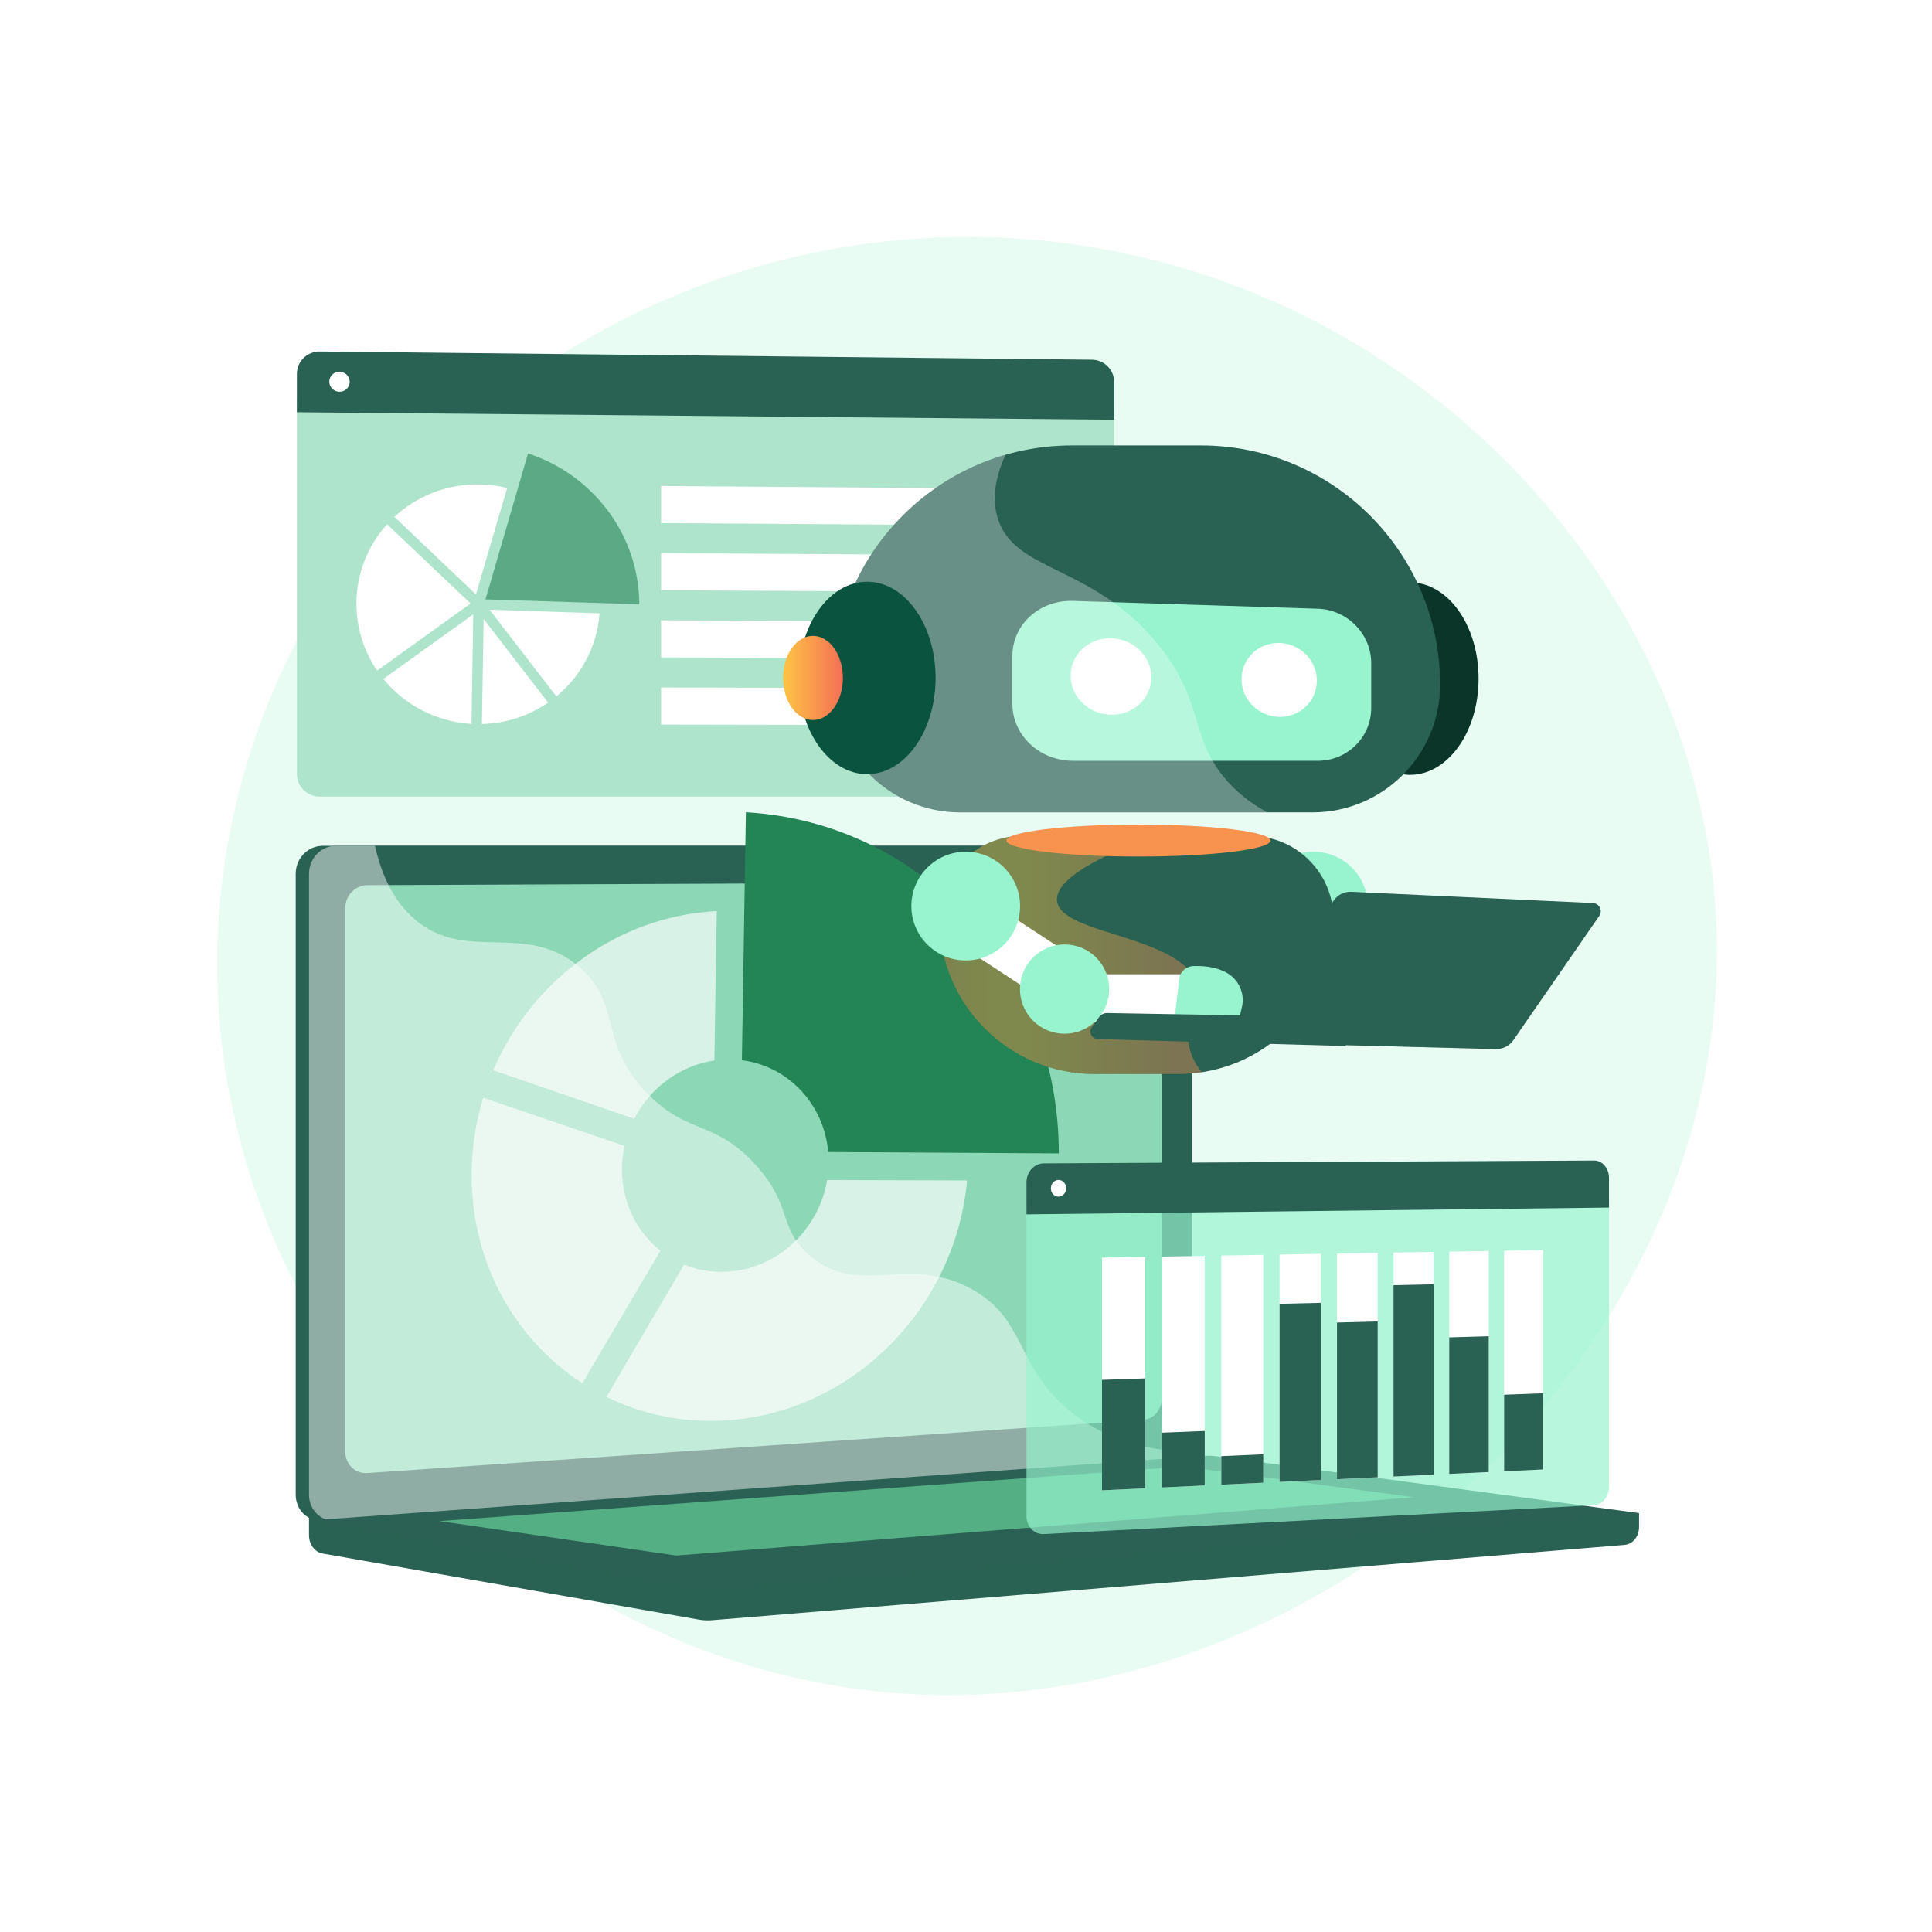 <?xml version="1.0" encoding="UTF-8"?><svg xmlns="http://www.w3.org/2000/svg" xmlns:xlink="http://www.w3.org/1999/xlink" viewBox="0 0 3710 3710"><defs><style>.cls-1{fill:#2a6154;}.cls-2,.cls-3,.cls-4{fill:#fff;}.cls-3{opacity:.48;}.cls-3,.cls-4{mix-blend-mode:soft-light;}.cls-5{opacity:.68;}.cls-5,.cls-6,.cls-7{fill:#98f4cf;}.cls-8{fill:#54af84;}.cls-9{fill:url(#linear-gradient-2);opacity:.4;}.cls-9,.cls-10{mix-blend-mode:multiply;}.cls-11{isolation:isolate;}.cls-12{fill:#8cd8b6;}.cls-13{fill:#0b3529;}.cls-14,.cls-10{fill:#296153;}.cls-4,.cls-10{opacity:.3;}.cls-15{fill:#0a543f;}.cls-16{opacity:.6;}.cls-17{opacity:.67;}.cls-18{fill:url(#linear-gradient-3);}.cls-19{fill:url(#linear-gradient);}.cls-20{fill:#aee4cc;}.cls-21{fill:#238455;}.cls-7{opacity:.22;}</style><linearGradient id="linear-gradient" x1="1503.64" y1="1301.84" x2="1618.63" y2="1301.84" gradientUnits="userSpaceOnUse"><stop offset="0" stop-color="#ffc444"/><stop offset="1" stop-color="#f36f56"/></linearGradient><linearGradient id="linear-gradient-2" x1="1803.86" y1="1833.84" x2="2307.87" y2="1833.84" gradientUnits="userSpaceOnUse"><stop offset="0" stop-color="#fcb148"/><stop offset=".05" stop-color="#fdb946"/><stop offset=".14" stop-color="#fec144"/><stop offset=".32" stop-color="#ffc444"/><stop offset=".48" stop-color="#fdb946"/><stop offset=".78" stop-color="#f99c4c"/><stop offset=".87" stop-color="#f8924f"/><stop offset="1" stop-color="#f8924f"/></linearGradient><linearGradient id="linear-gradient-3" x1="2072.72" y1="2491.98" x2="2145.63" y2="1927.86" gradientUnits="userSpaceOnUse"><stop offset="0" stop-color="#fcb148"/><stop offset=".05" stop-color="#fdb946"/><stop offset=".14" stop-color="#fec144"/><stop offset=".32" stop-color="#ffc444"/><stop offset=".4" stop-color="#fec045"/><stop offset=".71" stop-color="#faa24b"/><stop offset=".87" stop-color="#f8924f"/><stop offset="1" stop-color="#f8924f"/></linearGradient></defs><g class="cls-11"><g id="Background"><rect class="cls-2" width="3710" height="3710"/></g><g id="Illustration"><path class="cls-7" d="m1901.84,455.64c-737.28-21.77-1375.93,513.2-1472.42,1215.15-105.49,767.49,475.14,1458.04,1189.59,1568.64,888.65,137.57,1750.59-658.29,1673.2-1521.68-58.31-650.49-640.91-1239.97-1390.37-1262.1Z"/><path class="cls-14" d="m3147.44,2905.56l-2554.06-21.77v64.42c0,17.48,11.14,32.35,26.23,35l722.21,126.85c8.57,1.51,17.26,1.9,25.91,1.19l1751.95-144.62c15.64-1.29,27.76-16.2,27.76-34.17v-26.89Z"/><path class="cls-14" d="m2220.58,2802.34l-1600.79,117.84c-28.65,2.11-51.94-20.3-51.94-50.05v-1192.06c0-29.75,23.29-53.87,51.94-53.87h1600.79c23.6,0,42.68,21.8,42.68,48.7v1077.6c0,26.9-19.08,50.11-42.68,51.84Z"/><path class="cls-14" d="m2246.11,2802.34l-1600.79,117.84c-28.65,2.11-51.94-20.3-51.94-50.05v-1192.06c0-29.75,23.29-53.87,51.94-53.87h1600.79c23.6,0,42.68,21.8,42.68,48.7v1077.6c0,26.9-19.08,50.11-42.68,51.84Z"/><path class="cls-12" d="m2196.24,2726.36l-1490.97,102.36c-23.31,1.6-42.25-16.79-42.25-41.08v-1043.65c0-24.29,18.94-44.06,42.25-44.16l1490.97-6.43c19.47-.08,35.21,17.78,35.21,39.91v950.58c0,22.12-15.75,41.14-35.21,42.48Z"/><path class="cls-2" d="m1502.25,1656.79c0,11.08-8.24,20.08-18.41,20.11-10.19.03-18.45-8.94-18.45-20.04s8.27-20.11,18.45-20.11c10.17,0,18.41,8.97,18.41,20.04Z"/><path class="cls-3" d="m645.31,2920.18l1592.69-117.24,8.1-.6c10.83-.8,20.67-6.15,28.19-14.27-114.61-6.27-185.8-46.94-231.72-88.97-92.22-84.4-76.22-167.63-175.67-223.12-124.04-69.21-221.57,18.49-315.69-68.04-57.06-52.46-29.05-91.58-99.26-169.98-77.77-86.83-128.4-57.64-206.56-135.79-98.82-98.81-49.4-175.69-134.52-246.64-103.27-86.07-214.64-6.41-312.94-88.95-42.4-35.6-65.67-87.36-77.81-142.4h-74.79c-28.65,0-51.94,24.12-51.94,53.87v1192.06c0,29.75,23.29,52.16,51.93,50.05Z"/><path class="cls-1" d="m2309.91,2795.8l-1716.53,124.04,748.44,131.45c8.57,1.51,17.26,1.91,25.91,1.19l1779.71-146.92-810.23-108.92c-9.06-1.22-18.2-1.5-27.3-.84Z"/><polygon class="cls-8" points="843.85 2920.9 2272.91 2816.1 2715.19 2875.08 1298.44 2987.11 843.85 2920.9"/><g class="cls-17"><path class="cls-2" d="m1217.95,2148.34c30.46-59.19,87.34-102.25,153.81-111.94l4.63-286.87c-189.95,9.47-354.92,132.53-429.24,305.61l270.79,93.21Z"/><path class="cls-2" d="m1588.39,2266.04c-15.99,95.4-96.07,171.34-193.4,176.1-28.86,1.41-56.36-3.58-81.26-13.76l-149.16,254.04c69.08,33.91,147.64,50.5,230.42,45.14,244.26-15.82,440.08-217.8,462.04-460.74l-268.64-.79Z"/><path class="cls-2" d="m1118.3,2656.21l149.9-254.45c-45.05-35.66-73.91-91.73-73.91-155.94,0-15.51,1.7-30.69,4.9-45.33l-271.35-92.53c-14.39,47.21-22.15,97.18-22.15,148.72,0,170.65,84.67,316.77,212.61,399.54Z"/></g><path class="cls-21" d="m1424.66,2035.88c88.83,11.38,157.62,84.01,165.82,176.34l442.73,2.64c0-.2,0-.4,0-.6,0-349.6-260.87-634.99-600.89-654.5l-7.67,476.12Z"/><path class="cls-20" d="m570.14,765.96v720.51c0,23.92,19.77,43.31,44.15,43.31h1482.73c23.47,0,42.49-19.01,42.49-42.47v-706.42l-1569.37-14.93Z"/><path class="cls-14" d="m2097.02,690.76l-1482.73-15.8c-24.38-.26-44.15,18.92-44.15,42.84v73.83l1569.37,14.43v-72.39c0-23.45-19.02-42.67-42.49-42.92Z"/><g class="cls-16"><path class="cls-21" d="m932.23,1151.04l81.72-280.24c123.65,40.26,213.04,154.89,213.71,289.6l-295.43-9.37Z"/></g><path class="cls-2" d="m1151.28,1177.76c-4.58,64.08-35.84,120.81-82.92,159.53l-128.24-166.44,211.16,6.91Z"/><path class="cls-2" d="m913.96,1141.35c-49.47-46.89-109.15-103.56-156.58-148.82,42.08-39.1,98.95-62.85,161.47-62.38,18.96.14,37.38,2.51,55.01,6.83l-59.9,204.37Z"/><path class="cls-2" d="m903.64,1158.88l-179.43,128.92c-25.1-36.8-39.75-81.05-39.75-128.61,0-58.65,22.28-112.06,58.95-152.53,13.14,12.53,27.74,26.44,43.75,41.66,48.49,46.12,97.2,92.3,116.48,110.56Z"/><path class="cls-2" d="m908.84,1179.63l-3.47,210.38c-68.31-3.94-128.87-36.75-169.24-86.24l172.71-124.14Z"/><path class="cls-2" d="m928.72,1188.61l123.79,160.61c-36.15,24.88-79.85,39.91-127.11,41.11l3.33-201.72Z"/><polygon class="cls-2" points="2029.31 1009.55 1269.49 1004.53 1269.49 933.27 2029.31 938.97 2029.31 1009.55"/><polygon class="cls-2" points="2029.31 1137.27 1269.49 1133.49 1269.49 1062.22 2029.31 1066.69 2029.31 1137.27"/><polygon class="cls-2" points="2029.31 1264.99 1269.49 1262.44 1269.49 1191.18 2029.31 1194.41 2029.31 1264.99"/><polygon class="cls-2" points="2029.31 1392.71 1269.49 1391.39 1269.49 1320.13 2029.31 1322.13 2029.31 1392.71"/><path class="cls-2" d="m671.52,733.27c0,10.62-8.77,19.15-19.6,19.04-10.83-.1-19.6-8.8-19.6-19.43s8.78-19.15,19.6-19.04c10.82.11,19.6,8.81,19.6,19.43Z"/><rect class="cls-2" x="2588.41" y="1673.27" width="100.96" height="330.03" transform="translate(-343.97 3040.6) rotate(-56.81)"/><circle class="cls-6" cx="2522.21" cy="1739.94" r="104.38"/><circle class="cls-6" cx="2712.03" cy="1899.33" r="85.71" transform="translate(240.41 4102.43) rotate(-76.72)"/><ellipse class="cls-13" cx="2707.83" cy="1303.12" rx="131.49" ry="184.78"/><path class="cls-14" d="m2305.96,855.38h-247.48c-253.75,0-459.46,205.71-459.46,459.46h0c0,135.41,109.77,245.17,245.17,245.17h676.05c135.4,0,245.17-109.77,245.17-245.17h0c0-253.75-205.71-459.46-459.46-459.46Z"/><path class="cls-14" d="m2262.5,2062.41h-160.55c-164.63,0-298.08-133.46-298.08-298.08h0c0-87.85,71.21-159.06,159.06-159.06h438.6c87.85,0,159.06,71.21,159.06,159.06h0c0,164.63-133.46,298.08-298.08,298.08Z"/><path class="cls-6" d="m2530.59,1460.91h-470.42c-63.75,0-116.05-48.87-116.05-109.14v-92.43c0-60.28,52.3-107.47,116.05-105.44l470.42,15.01c56.93,1.82,102.57,48.68,102.57,104.69v85.89c0,56.01-45.64,101.42-102.57,101.42Z"/><path class="cls-2" d="m2210.9,1300.64c0,40.26-34.27,72.46-76.88,71.92-43-.54-78.14-34.15-78.14-75.07s35.14-73.1,78.14-71.89c42.62,1.19,76.88,34.79,76.88,75.04Z"/><path class="cls-2" d="m2528.8,1307.1c0,38.9-32,70.04-71.79,69.54-40.13-.51-72.93-32.96-72.93-72.48s32.79-70.64,72.93-69.51c39.79,1.12,71.79,33.55,71.79,72.45Z"/><path class="cls-4" d="m2352.94,1495.56c-69.96-82.2-38.87-147.94-130.34-259.34-125.85-153.27-272.66-135.93-306.29-239.89-9.32-28.81-10.39-68.34,14.61-123-191.68,55.29-331.89,232.01-331.89,441.5h0c0,135.41,109.77,245.17,245.17,245.17h589.17c-35.29-19.24-61.08-41.71-80.43-64.45Z"/><ellipse class="cls-15" cx="1665.15" cy="1301.84" rx="131.49" ry="184.78"/><ellipse class="cls-19" cx="1561.13" cy="1301.84" rx="57.5" ry="80.8"/><path class="cls-9" d="m2302.04,1898.31c-22.03-103.45-265.68-100.95-272.31-168.57-5.11-52.13,134.78-103.73,152.36-110.22,15.03-5.55,29.96-10.24,44.73-14.26h-263.9c-87.85,0-159.06,71.21-159.06,159.06h0c0,164.63,133.46,298.09,298.08,298.09h160.56c15.43,0,30.58-1.17,45.37-3.43-13.97-17.32-23.08-36.26-25.28-56.93-4.88-45.83,27.99-63.65,19.45-103.74Z"/><ellipse class="cls-18" cx="2186.18" cy="1614.13" rx="253.57" ry="30.7"/><rect class="cls-2" x="1920.66" y="1673.27" width="100.96" height="330.03" transform="translate(-646.23 2481.76) rotate(-56.81)"/><circle class="cls-6" cx="1854.47" cy="1739.94" r="104.38"/><polygon class="cls-2" points="2092.9 1870.81 2334.67 1870.81 2325.07 1970.85 2088.1 1962.92 2092.9 1870.81"/><circle class="cls-6" cx="2044.29" cy="1899.33" r="85.71" transform="translate(-744.27 2001.83) rotate(-45)"/><path class="cls-6" d="m2355.75,1868.04c-14.65-8.2-35.34-13.98-64.45-12.91-13.83.5-25.25,11.01-26.87,24.75l-8.43,71.53h124.72l4.07-17.09c6.21-26.09-5.64-53.17-29.04-66.27Z"/><path class="cls-14" d="m2575.98,1953.1l-449.92-7.77c-6.19-.11-12.04,2.83-15.66,7.86l-13.72,19.1c-6.83,9.51-.25,22.79,11.45,23.11l476.25,13.25-8.39-55.55Z"/><path class="cls-14" d="m3058.92,1734.14l-463.93-21.6c-13.73-.64-26.77,6-34.34,17.47l-179.08,271.7,490.63,12.8c13.47.35,26.2-6.11,33.87-17.19l165.04-238.54c7.03-10.16.14-24.07-12.2-24.65Z"/><path class="cls-10" d="m2560.66,1730.01c7.56-11.48,20.61-18.12,34.34-17.48l10.17.47c.53,15.06,4.21,29.04,12.64,40.69,26.29,36.37,75.16,18.23,108.13,57.06,36.22,42.66-2.83,88.01,29.45,127.62,33.98,41.68,95.23,13.61,161.56,43.23l-10.87,15.71c-7.66,11.08-20.4,17.54-33.87,17.19l-490.63-12.8,179.08-271.7Z"/><path class="cls-5" d="m1971.14,2310.48v601.05c0,19.95,14.91,35.35,33.27,34.38l1056.67-55.48c15.83-.83,28.64-16.48,28.64-34.95v-556.44l-1118.58,11.44Z"/><path class="cls-14" d="m3061.09,2228.55l-1056.67,5.46c-18.36.1-33.27,16.35-33.27,36.3v61.59l1118.58-13.03v-57.02c0-18.47-12.81-33.38-28.64-33.3Z"/><path class="cls-2" d="m2047.37,2281.74c0,8.83-6.57,16.04-14.69,16.12-8.13.08-14.72-7.03-14.72-15.87s6.59-16.06,14.72-16.12c8.12-.06,14.69,7.05,14.69,15.87Z"/><polygon class="cls-2" points="2199.28 2857.9 2116.13 2861.83 2116.13 2415.06 2199.28 2413.62 2199.28 2857.9"/><polygon class="cls-14" points="2199.28 2857.9 2116.13 2861.83 2116.13 2649.71 2199.28 2646.96 2199.28 2857.9"/><polygon class="cls-2" points="2313.44 2852.5 2231.57 2856.37 2231.57 2413.06 2313.44 2411.64 2313.44 2852.5"/><polygon class="cls-14" points="2313.44 2852.5 2231.57 2856.37 2231.57 2751.14 2313.44 2747.85 2313.44 2852.5"/><polygon class="cls-2" points="2425.85 2847.19 2345.23 2851 2345.23 2411.09 2425.85 2409.69 2425.85 2847.19"/><polygon class="cls-14" points="2425.85 2847.19 2345.23 2851 2345.23 2796.18 2425.85 2792.67 2425.85 2847.19"/><polygon class="cls-2" points="2536.56 2841.96 2457.15 2845.71 2457.15 2409.15 2536.56 2407.77 2536.56 2841.96"/><polygon class="cls-14" points="2536.56 2841.96 2457.15 2845.71 2457.15 2503.71 2536.56 2501.82 2536.56 2841.96"/><polygon class="cls-2" points="2645.6 2836.8 2567.39 2840.5 2567.39 2407.24 2645.6 2405.88 2645.6 2836.8"/><polygon class="cls-14" points="2645.6 2836.8 2567.39 2840.5 2567.39 2539.66 2645.6 2537.59 2645.6 2836.8"/><polygon class="cls-2" points="2753.02 2831.73 2675.97 2835.37 2675.97 2405.35 2753.02 2404.02 2753.02 2831.73"/><polygon class="cls-14" points="2753.02 2831.73 2675.97 2835.37 2675.97 2467.88 2753.02 2466.21 2753.02 2831.73"/><polygon class="cls-2" points="2858.84 2826.72 2782.94 2830.31 2782.94 2403.5 2858.84 2402.18 2858.84 2826.72"/><polygon class="cls-14" points="2858.84 2826.72 2782.94 2830.31 2782.94 2568.15 2858.84 2565.95 2858.84 2826.72"/><polygon class="cls-2" points="2963.11 2821.8 2888.33 2825.33 2888.33 2401.67 2963.11 2400.38 2963.11 2821.8"/><polygon class="cls-14" points="2963.11 2821.8 2888.33 2825.33 2888.33 2678.25 2963.11 2675.49 2963.11 2821.8"/></g></g></svg>